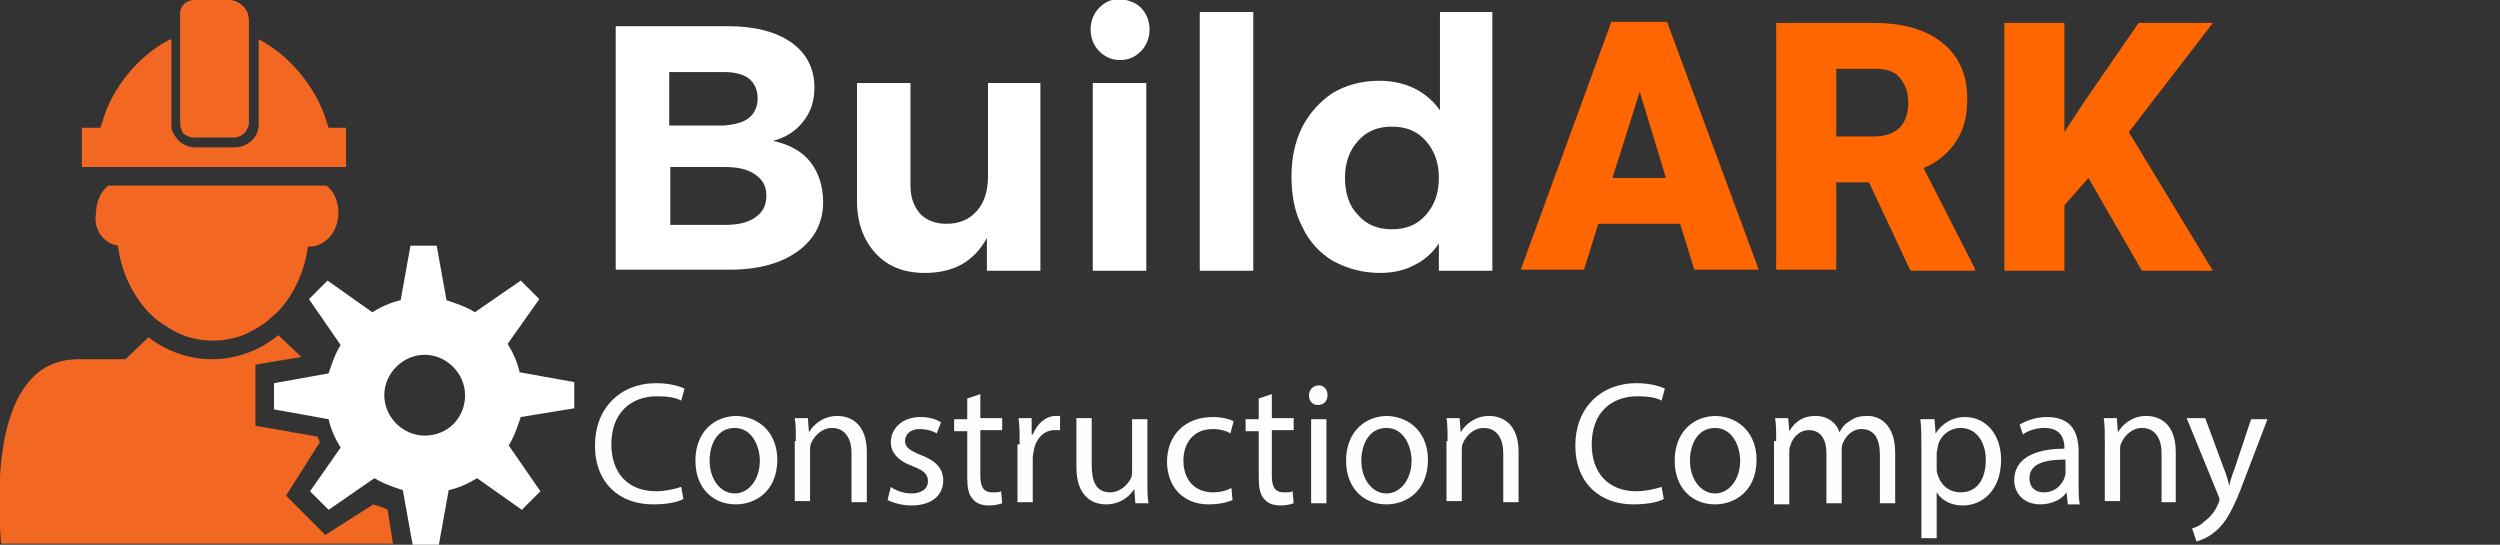 <?xml version="1.0" encoding="utf-8"?>
<!-- Generator: Adobe Illustrator 21.0.2, SVG Export Plug-In . SVG Version: 6.00 Build 0)  -->
<svg version="1.1" id="Layer_1" xmlns="http://www.w3.org/2000/svg" xmlns:xlink="http://www.w3.org/1999/xlink" x="0px" y="0px"
	 viewBox="0 0 229 49.9" style="enable-background:new 0 0 229 49.9;" xml:space="preserve">
<rect x="0" y="0" width="229" height="49.9" fill="#333333" stroke="none"/>
<style type="text/css">
	.st0{fill:#F26722;}
	.st1{fill:#FFFFFF;}
	.st2{fill:none;}
	.st3{fill:#FF6600;}
	.st4{fill:#FFFEFE;}
</style>
<path class="st0" d="M35.5,46.7c-0.3-0.2-1-0.4-1.3-0.5L29.8,49l-3.6-3.6l3.1-4.9c-0.1-0.2-0.1-0.2-0.2-0.5l-5.7-1l0-5.6l4.2-0.7
	l-2.1-2c-1.7,1.4-3.8,2.2-6.1,2.2h0c-2.1,0-4.1-0.7-5.8-2l-2.1,2H7.3c-1.9,0-3.4,0.6-4.6,2c-3.4,3.9-2.8,12.4-2.6,14.9h35.9
	L35.5,46.7z"/>
<path class="st0" d="M10.8,22.5c0.3,2.4,1.3,4.4,2.7,6c0.3,0.3,0.6,0.6,1,0.9c0.4,0.3,0.9,0.6,1.4,0.9c1.1,0.6,2.3,0.9,3.6,0.9
	s2.5-0.3,3.6-0.9c0.5-0.3,0.9-0.5,1.4-0.9c0.3-0.3,0.7-0.6,1-0.9c1.4-1.5,2.4-3.6,2.7-5.9c0,0,0.1,0,0.1,0c1.5,0,2.7-1.4,2.7-3.1
	c0-1-0.4-2-1.1-2.5h-20c-0.7,0.6-1.1,1.5-1.1,2.5C8.5,21,9.5,22.3,10.8,22.5L10.8,22.5z"/>
<path class="st1" d="M52.6,37.4V35l-5-0.9c-0.2-0.9-0.6-1.8-1.1-2.6l2.9-4.1l-1.7-1.7l-4.2,2.9c-0.8-0.5-1.7-0.8-2.6-1.1l-0.9-5
	h-2.4l-0.9,5c-0.9,0.2-1.8,0.6-2.6,1.1l-4.1-2.9l-1.7,1.7l2.9,4.2c-0.5,0.8-0.8,1.7-1.1,2.6l-5,0.9v2.4l5,0.9
	c0.2,0.9,0.6,1.8,1.1,2.6L28.4,45l1.7,1.7l4.2-2.9c0.8,0.5,1.7,0.8,2.6,1.1l0.9,5h2.4l0.9-5c0.9-0.2,1.8-0.6,2.6-1.1l4.1,2.9
	l1.7-1.7l-2.9-4.2c0.5-0.8,0.8-1.7,1.1-2.6L52.6,37.4z M38.9,39.9c-2,0-3.7-1.7-3.7-3.7c0-2,1.7-3.7,3.7-3.7c2,0,3.7,1.7,3.7,3.7
	C42.6,38.3,41,39.9,38.9,39.9z"/>
<path class="st0" d="M15.6,3.6c-3,1.5-5.4,4.6-6.2,7.5l-0.2,0.6H7.5v3.6h24.2v-3.6h-1.6l-0.2-0.6c-0.9-3-3.3-6-6.2-7.5v7.8
	c0,0.3-0.1,0.6-0.2,0.9c-0.4,0.7-1.1,1.2-2,1.2h-3.6c-0.8,0-1.5-0.4-1.9-1.1c-0.2-0.3-0.3-0.5-0.3-0.9c0-0.1,0-0.2,0-0.3V3.6z"/>
<path class="st0" d="M17.8,12.6h3.6c0.5,0,1-0.3,1.2-0.7c0.1-0.2,0.2-0.4,0.2-0.6V1.8c0-0.2-0.1-0.4-0.1-0.6C22.4,0.5,21.7,0,21,0
	h-3.2c-0.7,0-1.3,0.5-1.3,1.2c0,0.1,0,0.1,0,0.2v9.9c0,0.3,0.1,0.5,0.2,0.8C16.9,12.4,17.4,12.6,17.8,12.6L17.8,12.6z"/>
<path d="M17.8,12.6"/>
<rect class="st2" width="52.6" height="49.9"/>
<g>
	<path class="st1" d="M72.5,3.9c1.4,1,2.1,2.4,2.1,4.1c0,1.2-0.3,2.2-1,3.1c-0.7,0.9-1.6,1.5-2.8,1.8c1.4,0.3,2.6,0.9,3.4,1.9
		c0.8,1,1.2,2.3,1.2,3.7c0,1.9-0.8,3.4-2.3,4.5c-1.5,1.1-3.6,1.7-6.2,1.7H56.4V2.4h10.3C69.1,2.4,71.1,2.9,72.5,3.9z M68.6,10.8
		c0.5-0.4,0.8-1,0.8-1.8c0-0.8-0.3-1.4-0.8-1.8c-0.5-0.4-1.3-0.6-2.3-0.6h-5v4.9h5C67.4,11.4,68.1,11.2,68.6,10.8z M69.2,19.9
		c0.7-0.5,1-1.1,1-2c0-0.8-0.3-1.4-1-1.9c-0.7-0.5-1.6-0.7-2.8-0.7h-5v5.3h5C67.6,20.6,68.5,20.4,69.2,19.9z"/>
	<path class="st1" d="M95.3,7.6v17.2h-4.9v-3c-1.2,2.2-3.1,3.2-5.7,3.2c-1.9,0-3.4-0.6-4.5-1.8c-1.1-1.2-1.7-2.8-1.7-4.8V7.6h4.9V17
		c0,1.1,0.3,1.9,0.9,2.6c0.6,0.6,1.4,0.9,2.4,0.9c1.2,0,2.1-0.4,2.8-1.2c0.7-0.8,1-1.9,1-3.1V7.6H95.3z"/>
	<path class="st1" d="M104.5,0.7c0.5,0.5,0.8,1.2,0.8,2c0,0.8-0.3,1.5-0.8,2c-0.5,0.5-1.1,0.8-1.9,0.8c-0.8,0-1.4-0.3-1.9-0.8
		c-0.5-0.5-0.8-1.2-0.8-2c0-0.8,0.3-1.5,0.8-2c0.5-0.5,1.1-0.8,1.9-0.8C103.3,0,104,0.2,104.5,0.7z M100.1,7.6h4.9v17.2h-4.9V7.6z"
		/>
	<path class="st1" d="M109.9,1.1h4.9v23.7h-4.9V1.1z"/>
	<path class="st1" d="M136.7,1.1v23.7h-4.9v-2.5c-0.6,0.9-1.4,1.6-2.3,2c-0.9,0.5-2,0.7-3.1,0.7c-1.6,0-3-0.4-4.3-1.1
		c-1.2-0.7-2.2-1.8-2.8-3.1c-0.7-1.3-1-2.9-1-4.6c0-1.7,0.3-3.2,1-4.6c0.7-1.3,1.6-2.3,2.8-3.1c1.2-0.7,2.6-1.1,4.2-1.1
		c2.4,0,4.3,0.9,5.6,2.7v-9H136.7z M130.6,19.7c0.8-0.9,1.2-2,1.2-3.4c0-1.4-0.4-2.5-1.2-3.4c-0.8-0.9-1.8-1.3-3.1-1.3
		c-1.3,0-2.3,0.4-3.1,1.3c-0.8,0.9-1.2,2-1.2,3.4c0,1.4,0.4,2.6,1.2,3.4c0.8,0.9,1.8,1.3,3.1,1.3C128.8,21,129.8,20.6,130.6,19.7z"
		/>
	<path class="st3" d="M153.9,20.5h-7.5l-1.3,4.2h-5.8l8.3-22.7h5.1l8.4,22.7h-5.9L153.9,20.5z M147.7,16.3h4.9l-2.4-7.9L147.7,16.3z
		"/>
	<path class="st3" d="M171.2,16.7h-3v8h-5.5V2.1h8.9c2.7,0,4.8,0.6,6.3,1.8c1.5,1.2,2.3,2.9,2.3,5.1c0,1.6-0.3,2.9-1,3.9
		c-0.6,1-1.6,1.9-3,2.5l4.7,9.2v0.2h-5.9L171.2,16.7z M168.2,12.5h3.5c1,0,1.8-0.3,2.3-0.8c0.5-0.5,0.8-1.3,0.8-2.3
		c0-1-0.3-1.7-0.8-2.3c-0.5-0.6-1.3-0.8-2.3-0.8h-3.5V12.5z"/>
	<path class="st3" d="M191.3,16.3l-2.2,2.5v6h-5.5V2.1h5.5v10l1.9-2.9l4.9-7.1h6.8l-7.7,10l7.7,12.7h-6.5L191.3,16.3z"/>
	<path class="st4" d="M62.6,45.7c-0.5,0.3-1.5,0.5-2.8,0.5c-3,0-5.3-1.9-5.3-5.4c0-3.4,2.3-5.7,5.6-5.7c1.3,0,2.2,0.3,2.6,0.5
		l-0.3,1.1c-0.5-0.3-1.3-0.4-2.2-0.4c-2.5,0-4.2,1.6-4.2,4.4c0,2.6,1.5,4.3,4.1,4.3c0.8,0,1.7-0.2,2.3-0.4L62.6,45.7z"/>
	<path class="st4" d="M71.2,42.1c0,2.9-2,4.1-3.8,4.1c-2.1,0-3.7-1.5-3.7-4c0-2.6,1.7-4.1,3.8-4.1C69.7,38.2,71.2,39.8,71.2,42.1z
		 M65,42.2c0,1.7,1,3,2.3,3c1.3,0,2.3-1.3,2.3-3c0-1.3-0.7-3-2.3-3C65.7,39.2,65,40.7,65,42.2z"/>
	<path class="st4" d="M72.9,40.4c0-0.8,0-1.5-0.1-2.1h1.2l0.1,1.3h0c0.4-0.7,1.3-1.5,2.6-1.5c1.1,0,2.7,0.6,2.7,3.3v4.6h-1.4v-4.5
		c0-1.2-0.5-2.3-1.8-2.3c-0.9,0-1.6,0.7-1.9,1.4c-0.1,0.2-0.1,0.4-0.1,0.7v4.6h-1.4V40.4z"/>
	<path class="st4" d="M81.6,44.6c0.4,0.3,1.1,0.6,1.9,0.6c1,0,1.5-0.5,1.5-1.1c0-0.7-0.4-1-1.4-1.4c-1.4-0.5-2-1.3-2-2.2
		c0-1.2,1-2.3,2.7-2.3c0.8,0,1.5,0.2,1.9,0.5l-0.4,1c-0.3-0.2-0.9-0.4-1.6-0.4c-0.8,0-1.3,0.5-1.3,1.1c0,0.6,0.5,0.9,1.5,1.3
		c1.3,0.5,2,1.2,2,2.3c0,1.4-1.1,2.3-2.9,2.3c-0.8,0-1.6-0.2-2.2-0.5L81.6,44.6z"/>
	<path class="st4" d="M89.8,36.1v2.2h2v1.1h-2v4.2c0,1,0.3,1.5,1.1,1.5c0.4,0,0.6,0,0.8-0.1l0.1,1.1c-0.3,0.1-0.7,0.2-1.2,0.2
		c-0.7,0-1.2-0.2-1.5-0.6c-0.4-0.4-0.5-1.1-0.5-2v-4.2h-1.2v-1.1h1.2v-1.9L89.8,36.1z"/>
	<path class="st4" d="M93.4,40.7c0-0.9,0-1.7-0.1-2.4h1.2l0,1.5h0.1c0.4-1,1.2-1.7,2.1-1.7c0.2,0,0.3,0,0.4,0v1.3
		c-0.1,0-0.3,0-0.5,0c-1,0-1.7,0.8-1.9,1.8c0,0.2-0.1,0.4-0.1,0.7v4.1h-1.4V40.7z"/>
	<path class="st4" d="M105.1,44c0,0.8,0,1.5,0.1,2.1h-1.2l-0.1-1.3h0c-0.4,0.6-1.2,1.4-2.6,1.4c-1.2,0-2.7-0.7-2.7-3.4v-4.5h1.4v4.3
		c0,1.5,0.4,2.5,1.7,2.5c0.9,0,1.6-0.7,1.9-1.3c0.1-0.2,0.1-0.5,0.1-0.7v-4.7h1.4V44z"/>
	<path class="st4" d="M112.9,45.8c-0.4,0.2-1.2,0.4-2.2,0.4c-2.3,0-3.8-1.6-3.8-3.9c0-2.4,1.6-4.1,4.2-4.1c0.8,0,1.6,0.2,1.9,0.4
		l-0.3,1.1c-0.3-0.2-0.9-0.4-1.6-0.4c-1.8,0-2.7,1.3-2.7,2.9c0,1.8,1.1,2.9,2.7,2.9c0.8,0,1.3-0.2,1.7-0.4L112.9,45.8z"/>
	<path class="st4" d="M116.5,36.1v2.2h2v1.1h-2v4.2c0,1,0.3,1.5,1.1,1.5c0.4,0,0.6,0,0.8-0.1l0.1,1.1c-0.3,0.1-0.7,0.2-1.2,0.2
		c-0.7,0-1.2-0.2-1.5-0.6c-0.4-0.4-0.5-1.1-0.5-2v-4.2h-1.2v-1.1h1.2v-1.9L116.5,36.1z"/>
	<path class="st4" d="M121.6,36.2c0,0.5-0.3,0.9-0.9,0.9c-0.5,0-0.8-0.4-0.8-0.9c0-0.5,0.4-0.9,0.9-0.9
		C121.3,35.3,121.6,35.7,121.6,36.2z M120.1,46.1v-7.7h1.4v7.7H120.1z"/>
	<path class="st4" d="M130.8,42.1c0,2.9-2,4.1-3.8,4.1c-2.1,0-3.7-1.5-3.7-4c0-2.6,1.7-4.1,3.8-4.1
		C129.3,38.2,130.8,39.8,130.8,42.1z M124.7,42.2c0,1.7,1,3,2.3,3c1.3,0,2.3-1.3,2.3-3c0-1.3-0.7-3-2.3-3
		C125.4,39.2,124.7,40.7,124.7,42.2z"/>
	<path class="st4" d="M132.6,40.4c0-0.8,0-1.5-0.1-2.1h1.2l0.1,1.3h0c0.4-0.7,1.3-1.5,2.6-1.5c1.1,0,2.7,0.6,2.7,3.3v4.6h-1.4v-4.5
		c0-1.2-0.5-2.3-1.8-2.3c-0.9,0-1.6,0.7-1.9,1.4c-0.1,0.2-0.1,0.4-0.1,0.7v4.6h-1.4V40.4z"/>
	<path class="st4" d="M152.4,45.7c-0.5,0.3-1.5,0.5-2.8,0.5c-3,0-5.3-1.9-5.3-5.4c0-3.4,2.3-5.7,5.6-5.7c1.3,0,2.2,0.3,2.6,0.5
		l-0.3,1.1c-0.5-0.3-1.3-0.4-2.2-0.4c-2.5,0-4.2,1.6-4.2,4.4c0,2.6,1.5,4.3,4.1,4.3c0.8,0,1.7-0.2,2.3-0.4L152.4,45.7z"/>
	<path class="st4" d="M160.9,42.1c0,2.9-2,4.1-3.8,4.1c-2.1,0-3.7-1.5-3.7-4c0-2.6,1.7-4.1,3.8-4.1
		C159.4,38.2,160.9,39.8,160.9,42.1z M154.8,42.2c0,1.7,1,3,2.3,3c1.3,0,2.3-1.3,2.3-3c0-1.3-0.7-3-2.3-3
		C155.5,39.2,154.8,40.7,154.8,42.2z"/>
	<path class="st4" d="M162.7,40.4c0-0.8,0-1.5-0.1-2.1h1.2l0.1,1.2h0c0.4-0.7,1.1-1.4,2.4-1.4c1.1,0,1.9,0.6,2.2,1.5h0
		c0.2-0.4,0.5-0.8,0.9-1c0.5-0.4,1-0.5,1.7-0.5c1,0,2.5,0.7,2.5,3.4v4.6h-1.4v-4.4c0-1.5-0.5-2.4-1.7-2.4c-0.8,0-1.4,0.6-1.7,1.3
		c-0.1,0.2-0.1,0.4-0.1,0.7v4.8h-1.4v-4.6c0-1.2-0.5-2.1-1.6-2.1c-0.9,0-1.5,0.7-1.7,1.4c-0.1,0.2-0.1,0.4-0.1,0.7v4.7h-1.4V40.4z"
		/>
	<path class="st4" d="M176,40.9c0-1,0-1.8-0.1-2.5h1.3l0.1,1.3h0c0.6-0.9,1.5-1.5,2.7-1.5c1.9,0,3.3,1.6,3.3,3.9
		c0,2.8-1.7,4.2-3.5,4.2c-1,0-1.9-0.4-2.4-1.2h0v4.2H176V40.9z M177.4,42.9c0,0.2,0,0.4,0.1,0.6c0.3,1,1.1,1.6,2.1,1.6
		c1.5,0,2.3-1.2,2.3-3c0-1.5-0.8-2.9-2.3-2.9c-1,0-1.9,0.7-2.1,1.7c0,0.2-0.1,0.4-0.1,0.6V42.9z"/>
	<path class="st4" d="M189.4,46.1l-0.1-1h0c-0.4,0.6-1.3,1.1-2.4,1.1c-1.6,0-2.4-1.1-2.4-2.2c0-1.9,1.7-2.9,4.6-2.9V41
		c0-0.6-0.2-1.8-1.8-1.8c-0.7,0-1.5,0.2-2,0.6l-0.3-0.9c0.6-0.4,1.6-0.7,2.5-0.7c2.4,0,2.9,1.6,2.9,3.2v2.9c0,0.7,0,1.3,0.1,1.9
		H189.4z M189.2,42.1c-1.5,0-3.3,0.2-3.3,1.7c0,0.9,0.6,1.3,1.3,1.3c1,0,1.6-0.6,1.9-1.3c0-0.1,0.1-0.3,0.1-0.4V42.1z"/>
	<path class="st4" d="M192.8,40.4c0-0.8,0-1.5-0.1-2.1h1.2l0.1,1.3h0c0.4-0.7,1.3-1.5,2.6-1.5c1.1,0,2.7,0.6,2.7,3.3v4.6H198v-4.5
		c0-1.2-0.5-2.3-1.8-2.3c-0.9,0-1.6,0.7-1.9,1.4c-0.1,0.2-0.1,0.4-0.1,0.7v4.6h-1.4V40.4z"/>
	<path class="st4" d="M202,38.3l1.7,4.6c0.2,0.5,0.4,1.1,0.5,1.6h0c0.1-0.5,0.3-1.1,0.5-1.6l1.5-4.5h1.5l-2.1,5.5
		c-1,2.7-1.7,4-2.7,4.8c-0.7,0.6-1.4,0.8-1.7,0.9l-0.4-1.2c0.4-0.1,0.8-0.3,1.2-0.7c0.4-0.3,0.9-0.8,1.2-1.6
		c0.1-0.1,0.1-0.3,0.1-0.3c0-0.1,0-0.2-0.1-0.4l-2.9-7.1H202z"/>
</g>
</svg>
